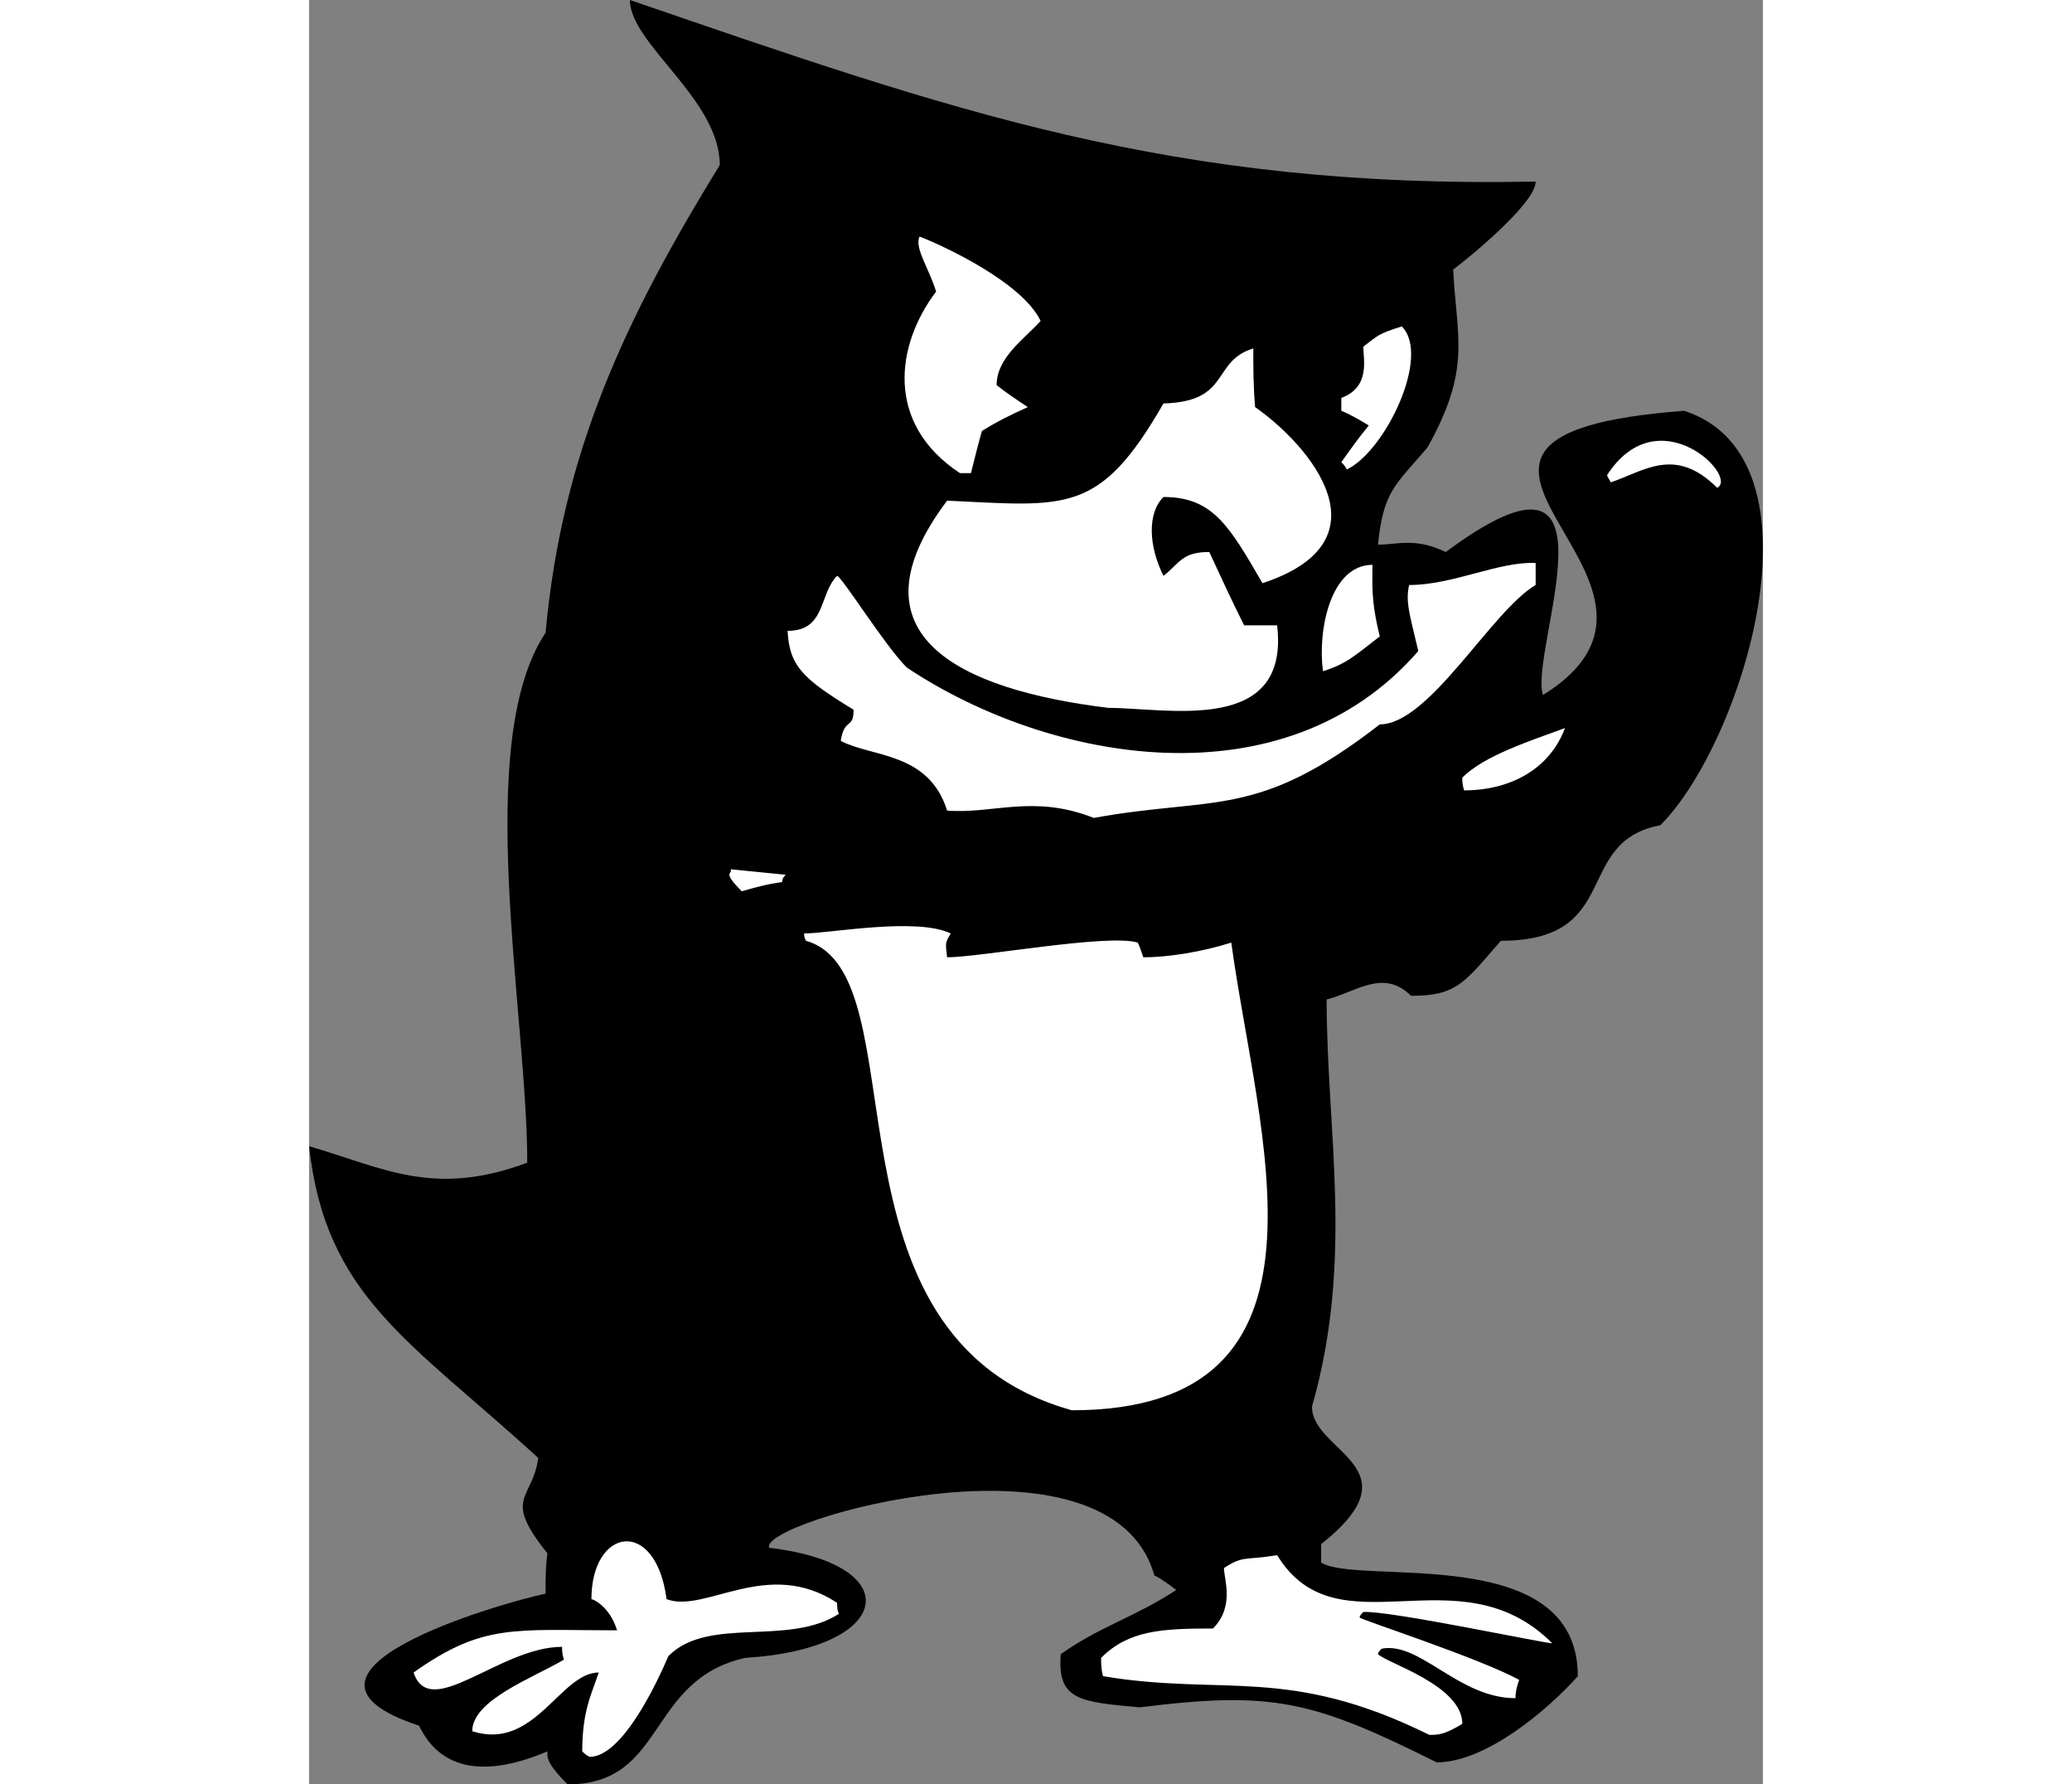 <?xml version="1.0" encoding="UTF-8"?>
<!DOCTYPE svg PUBLIC "-//W3C//DTD SVG 1.1//EN" "http://www.w3.org/Graphics/SVG/1.1/DTD/svg11.dtd">
<!-- Creator: CorelDRAW -->
<svg xmlns="http://www.w3.org/2000/svg" xml:space="preserve" width="7.848in" height="6.757in" version="1.1" style="shape-rendering:geometricPrecision; text-rendering:geometricPrecision; image-rendering:optimizeQuality; fill-rule:evenodd; clip-rule:evenodd"
viewBox="0 0 7847.69 9629.44"
 xmlns:xlink="http://www.w3.org/1999/xlink"
 xmlns:xodm="http://www.corel.com/coreldraw/odm/2003">
 <rect x="0" y="0" width="7847.69" height="9629.44" fill="#808080" stroke="none"/>
 <defs>
  <style type="text/css">
   <![CDATA[
    .fil0 {fill:black}
    .fil1 {fill:white}
   ]]>
  </style>
 </defs>
 <g id="Layer_x0020__x0028_Black_x0020_and_x0020_White_x0029_">
  <g id="_2008725378864">
   <path class="fil0" d="M1395.43 9629.44c-118.76,-118.76 -108.86,-148.45 -108.86,-178.14 -326.59,138.55 -574.01,108.86 -692.77,-138.55 -870.91,-287 445.35,-663.08 682.87,-712.56 0,-79.17 0,-148.45 9.9,-217.73 -247.42,-306.8 -79.17,-287 -49.48,-514.63 -692.77,-633.39 -1148.01,-870.91 -1237.08,-1682.43 405.76,118.76 672.97,277.11 1177.7,89.07 0,-801.63 -296.9,-2266.33 98.97,-2860.13 89.07,-979.77 435.45,-1702.22 940.18,-2523.65 0,-356.28 -484.94,-653.18 -484.94,-890.7 1731.91,593.8 2919.51,1019.35 4888.95,979.77 0,118.76 -366.18,415.66 -445.35,475.04 19.79,376.07 98.97,534.42 -138.55,959.98 -178.14,207.83 -237.52,237.52 -267.21,524.52 108.86,0 197.93,-39.59 366.18,39.59 999.56,-742.25 445.35,534.42 524.52,771.94 999.56,-623.49 -1058.94,-1395.43 762.04,-1533.98 791.73,257.31 316.69,1791.29 -128.66,2236.64 -475.04,89.07 -197.93,623.49 -861.01,623.49 -197.93,227.62 -237.52,296.9 -484.94,296.9 -148.45,-148.45 -296.9,-19.79 -455.25,19.79 0,712.56 148.45,1405.32 -79.17,2197.06 0,247.42 574.01,326.59 49.48,742.25 0,29.69 0,59.38 0,98.97 197.93,128.66 1385.53,-118.76 1385.53,613.59 -158.35,178.14 -494.83,465.14 -762.04,465.14 -672.97,-336.49 -890.7,-385.97 -1603.26,-296.9 -326.59,-29.69 -445.35,-39.59 -425.56,-287 207.83,-148.45 395.87,-197.93 623.49,-346.38 -39.59,-29.69 -79.17,-59.38 -118.76,-79.17 -237.52,-841.22 -2147.57,-287 -2078.3,-148.45 752.15,89.07 672.97,544.32 -128.66,593.8 -534.42,118.76 -425.56,682.87 -959.98,682.87z"/>
   <path class="fil1" d="M1514.19 9480.99c-19.79,-9.9 -29.69,-19.79 -39.59,-29.69 0,-217.73 49.48,-306.8 89.07,-425.56 -207.83,0 -346.38,425.56 -682.87,316.69 0,-168.24 326.59,-287 494.83,-385.97 -9.9,-29.69 -9.9,-49.48 -9.9,-69.28 -336.49,0 -712.56,405.76 -801.63,138.55 376.07,-267.21 544.32,-227.62 1098.53,-227.62 -39.59,-128.66 -128.66,-168.24 -138.55,-168.24 0,-385.97 346.38,-445.35 405.76,0 207.83,79.17 544.32,-227.62 920.39,19.79 0,19.79 0,39.59 9.9,59.38 -277.11,178.14 -702.66,9.9 -920.39,227.62 -59.38,138.55 -247.42,544.32 -425.56,544.32z"/>
   <path class="fil1" d="M6046.85 9362.23c-762.04,-376.07 -1108.42,-207.83 -1761.6,-316.69 -9.9,-39.59 -9.9,-69.28 -9.9,-98.97 148.45,-148.45 326.59,-158.35 603.7,-158.35 118.76,-118.76 59.38,-267.21 59.38,-326.59 108.86,-69.28 108.86,-39.59 287,-69.28 326.59,534.42 979.77,-29.69 1484.5,475.04 0,9.9 -880.8,-178.14 -1019.35,-168.24 -9.9,9.9 -19.79,19.79 -19.79,29.69 0,9.9 643.28,217.73 861.01,336.49 -9.9,29.69 -19.79,59.38 -19.79,98.97 -306.8,0 -514.63,-306.8 -722.46,-267.21 -9.9,9.9 -19.79,19.79 -19.79,29.69 49.48,49.48 455.25,168.24 455.25,376.07 -98.97,59.38 -128.66,59.38 -178.14,59.38z"/>
   <path class="fil1" d="M4117.01 7610.52c-1415.22,-395.87 -801.63,-2355.4 -1435.01,-2533.54 -9.9,-19.79 -9.9,-29.69 -9.9,-39.59 138.55,0 603.7,-89.07 791.73,0 -29.69,49.48 -29.69,49.48 -19.79,128.66 178.14,0 870.91,-128.66 1029.25,-79.17 9.9,19.79 19.79,49.48 29.69,79.17 138.55,0 316.69,-29.69 475.04,-79.17 138.55,1029.25 653.18,2523.65 -861.01,2523.65z"/>
   <path class="fil1" d="M2335.61 4809.77c-108.86,-108.86 -49.48,-89.07 -59.38,-118.76 98.97,9.9 197.93,19.79 296.9,29.69 -9.9,9.9 -19.79,19.79 -19.79,39.59 -79.17,9.9 -148.45,29.69 -217.73,49.48z"/>
   <path class="fil1" d="M4235.77 4413.91c-326.59,-128.66 -544.32,-19.79 -791.73,-39.59 -98.97,-316.69 -405.76,-287 -574.01,-376.07 19.79,-128.66 69.28,-59.38 69.28,-168.24 -277.11,-168.24 -346.38,-237.52 -356.28,-425.56 207.83,0 168.24,-197.93 267.21,-296.9 29.69,9.9 257.31,376.07 376.07,494.83 771.94,514.63 2038.71,742.25 2761.17,-89.07 -49.48,-207.83 -69.28,-267.21 -49.48,-356.28 237.52,0 484.94,-128.66 682.87,-118.76 0,39.59 0,79.17 0,118.76 -237.52,138.55 -574.01,752.15 -841.22,752.15 -663.08,514.63 -890.7,385.97 -1543.88,504.73z"/>
   <path class="fil1" d="M6234.89 4265.46c-9.9,-29.69 -9.9,-49.48 -9.9,-69.28 118.76,-118.76 366.18,-197.93 554.21,-267.21 -89.07,237.52 -316.69,336.49 -544.32,336.49z"/>
   <path class="fil1" d="M4314.94 3820.11c-811.53,-98.97 -1415.22,-395.87 -870.91,-1118.32 643.28,29.69 821.42,79.17 1167.8,-524.52 366.18,-9.9 257.31,-227.62 484.94,-296.9 0,98.97 0,207.83 9.9,316.69 296.9,207.83 732.35,722.46 39.59,950.08 -178.14,-306.8 -267.21,-465.14 -534.42,-465.14 -89.07,89.07 -79.17,267.21 0,425.56 89.07,-69.28 98.97,-128.66 247.42,-128.66 59.38,128.66 118.76,257.31 188.04,395.87 59.38,0 118.76,0 178.14,0 69.28,593.8 -593.8,445.35 -910.49,445.35z"/>
   <path class="fil1" d="M5472.85 3622.17c-29.69,-217.73 39.59,-574.01 267.21,-574.01 0,98.97 -9.9,188.04 39.59,385.97 -128.66,98.97 -178.14,148.45 -306.8,188.04z"/>
   <path class="fil1" d="M7600.63 2632.51c-227.62,-227.62 -395.87,-89.07 -574.01,-29.69 -9.9,-19.79 -19.79,-29.69 -19.79,-39.59 277.11,-425.56 712.56,9.9 593.8,69.28z"/>
   <path class="fil1" d="M3513.31 2553.34c-405.76,-267.21 -346.38,-692.77 -128.66,-979.77 -39.59,-128.66 -118.76,-237.52 -89.07,-296.9 128.66,49.48 554.21,247.42 653.18,455.25 -89.07,98.97 -237.52,197.93 -237.52,346.38 49.48,39.59 108.86,79.17 168.24,118.76 -89.07,39.59 -168.24,79.17 -247.42,128.66 -19.79,69.28 -39.59,148.45 -59.38,227.62 -19.79,0 -39.59,0 -59.38,0z"/>
   <path class="fil1" d="M5601.5 2533.54c-9.9,-19.79 -19.79,-29.69 -29.69,-39.59 49.48,-69.28 98.97,-138.55 148.45,-197.93 -49.48,-29.69 -98.97,-59.38 -148.45,-79.17 0,-29.69 0,-49.48 0,-69.28 158.35,-59.38 118.76,-207.83 118.76,-277.11 79.17,-59.38 79.17,-69.28 207.83,-108.86 158.35,158.35 -89.07,672.97 -296.9,771.94z"/>
  </g>
 </g>
</svg>
